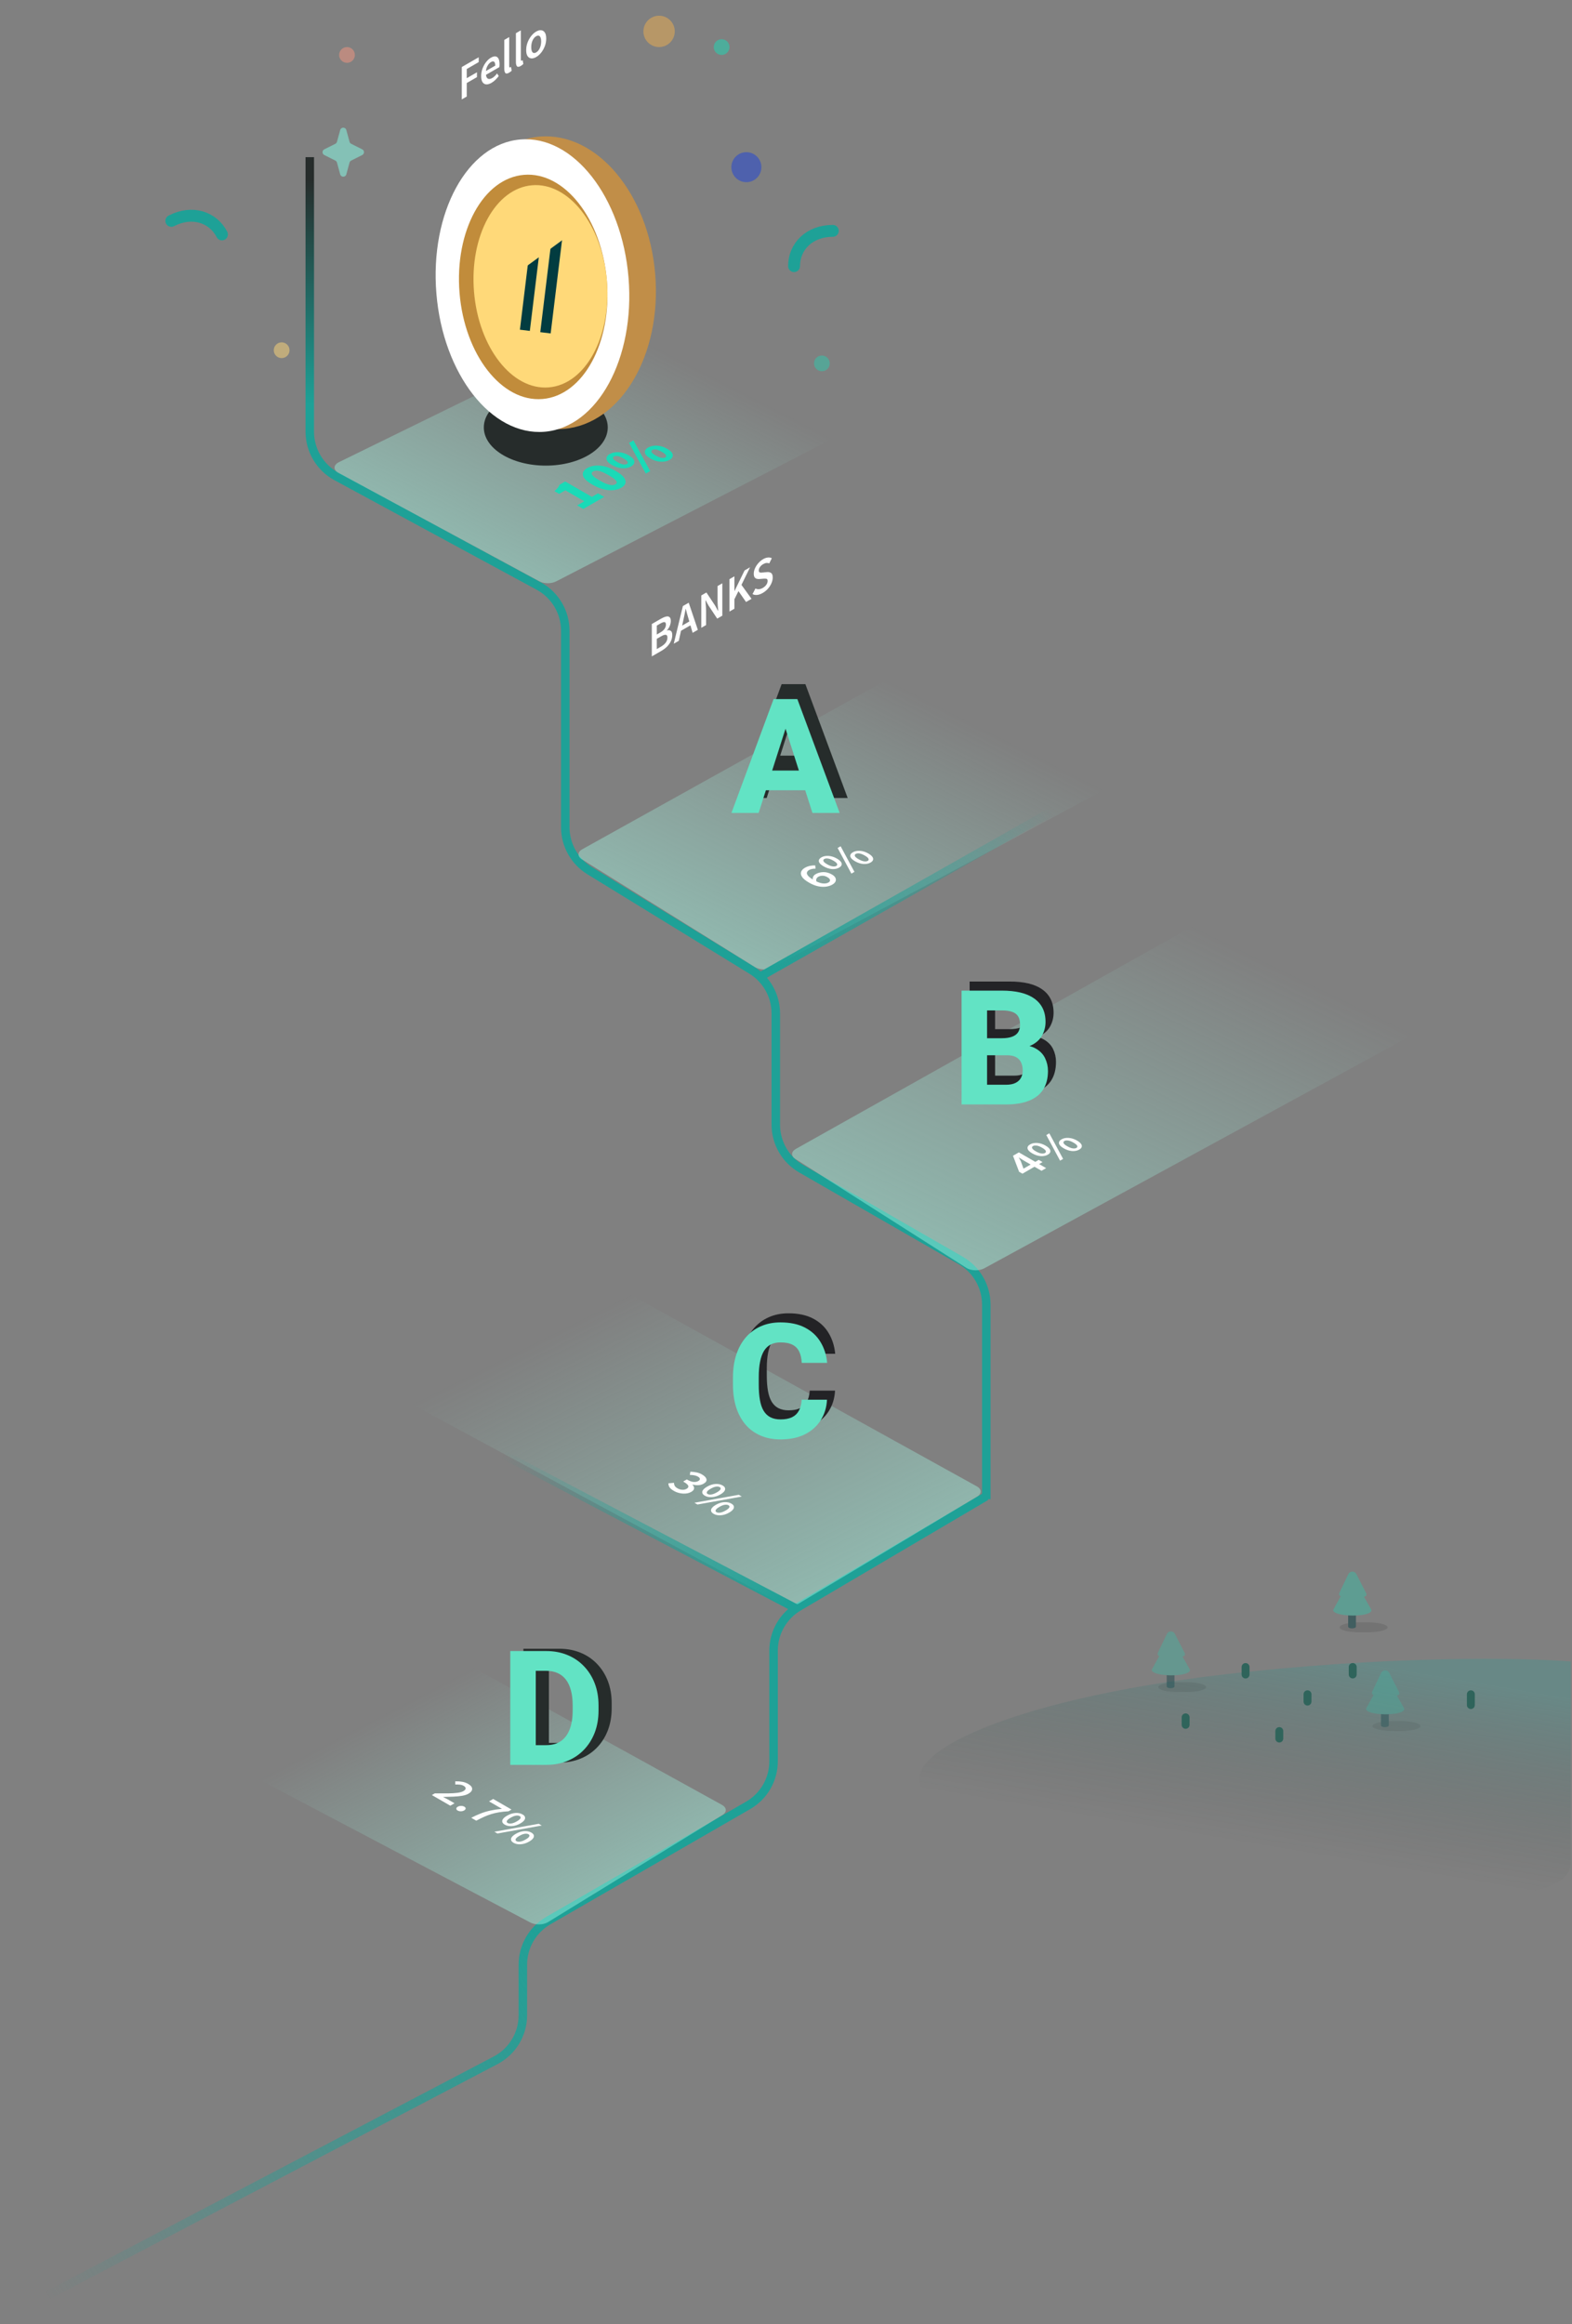 <svg viewBox="0 0 926 1369" fill="none" xmlns="http://www.w3.org/2000/svg">
<rect x="0" y="0" width="926" height="1369" fill="#808080" stroke="none"/>
<path d="M182.477 92.574V254.281C182.477 265.29 188.506 275.415 198.186 280.659L317.275 345.177C326.955 350.421 332.984 360.546 332.984 371.555V487.297C332.984 497.728 338.402 507.41 347.292 512.866L442.677 571.408C451.567 576.864 456.984 586.546 456.984 596.976V662.496C456.984 673.232 462.721 683.149 472.027 688.501L565.942 742.52C575.248 747.872 580.984 757.789 580.984 768.525V883.13" stroke="url(#paint0_linear_467_1212)" stroke-width="5"/>
<path d="M580.879 881.42L470.447 946.493C461.295 951.886 455.677 961.717 455.677 972.34V1037.53C455.677 1048.25 449.953 1058.16 440.663 1063.51L323.001 1131.36C313.711 1136.72 307.987 1146.63 307.987 1157.35V1187.12C307.987 1198.27 301.801 1208.5 291.927 1213.68L2 1365.82" stroke="url(#paint1_linear_467_1212)" stroke-width="5"/>
<path d="M654.196 463.312C657.24 461.681 657.349 458.921 654.438 457.211L545.676 393.338C542.843 391.674 538.217 391.638 535.307 393.257L343.032 500.249C340.142 501.858 340.013 504.506 342.743 506.206L444.753 569.724C447.521 571.448 452.185 571.549 455.169 569.95L654.196 463.312Z" fill="url(#paint2_linear_467_1212)"/>
<path d="M839.619 605.494C842.616 603.86 842.71 601.126 839.828 599.425L731.323 535.376C728.483 533.7 723.83 533.666 720.918 535.3L468.823 676.778C465.976 678.376 465.833 680.988 468.499 682.686L569.288 746.886C572.061 748.652 576.806 748.759 579.808 747.122L839.619 605.494Z" fill="url(#paint3_linear_467_1212)"/>
<path d="M237.616 824.472C234.593 822.84 234.491 820.091 237.39 818.385L346.077 754.43C348.904 752.767 353.524 752.726 356.438 754.339L575.399 875.565C578.341 877.194 578.434 879.892 575.607 881.587L470.604 944.54C467.81 946.215 463.204 946.285 460.262 944.696L237.616 824.472Z" fill="url(#paint4_linear_467_1212)"/>
<path d="M150.3 1047.06C147.211 1045.44 147.085 1042.65 150.021 1040.93L258.929 977.174C261.755 975.519 266.358 975.48 269.268 977.086L425.256 1063.18C428.181 1064.79 428.305 1067.47 425.534 1069.17L322.776 1132.28C320.017 1133.97 315.414 1134.07 312.439 1132.51L150.3 1047.06Z" fill="url(#paint5_linear_467_1212)"/>
<path d="M492.712 257.24C495.851 255.62 496.004 252.813 493.048 251.082L383.925 187.167C381.218 185.581 376.852 185.469 373.911 186.909L199.67 272.231C196.309 273.877 196.185 276.847 199.405 278.584L317.679 342.41C320.466 343.914 324.78 343.941 327.624 342.473L492.712 257.24Z" fill="url(#paint6_linear_467_1212)"/>
<ellipse cx="321.5" cy="251.784" rx="36.5" ry="22.5" fill="#262C2B"/>
<path d="M448.859 574.693L634.09 469.768" stroke="url(#paint7_linear_467_1212)" stroke-width="5"/>
<path d="M469.803 947.949L285.513 851.09" stroke="url(#paint8_linear_467_1212)" stroke-width="5"/>
<path d="M343.598 299.809L339.973 297.716L344.176 295.289L332.998 288.836L329.374 290.928L326.602 289.328C327.455 288.601 328.105 287.945 328.551 287.359C328.998 286.772 329.363 286.163 329.648 285.53L332.937 283.631L348.654 292.704L352.278 290.612L355.903 292.704L343.598 299.809ZM365.964 287.318C363.892 288.514 361.354 288.983 358.349 288.725C355.364 288.455 352.227 287.371 348.937 285.471C345.648 283.572 343.8 281.779 343.394 280.09C342.988 278.379 343.821 276.925 345.892 275.729C347.963 274.534 350.471 274.059 353.415 274.305C356.359 274.528 359.476 275.589 362.765 277.488C366.055 279.387 367.923 281.204 368.37 282.939C368.837 284.663 368.035 286.122 365.964 287.318ZM362.491 285.313C362.999 285.02 363.273 284.651 363.314 284.205C363.334 283.748 362.979 283.18 362.248 282.5C361.537 281.808 360.298 280.952 358.532 279.932C356.765 278.912 355.293 278.203 354.115 277.804C352.958 277.394 352.004 277.206 351.252 277.242C350.501 277.277 349.872 277.441 349.364 277.734C348.877 278.015 348.602 278.373 348.542 278.807C348.481 279.24 348.795 279.797 349.486 280.477C350.176 281.157 351.405 282.007 353.171 283.027C354.938 284.047 356.42 284.762 357.618 285.172C358.816 285.583 359.811 285.782 360.603 285.77C361.375 285.747 362.004 285.595 362.491 285.313ZM371.76 274.757C370.339 275.577 368.603 275.935 366.552 275.829C364.501 275.724 362.481 275.096 360.491 273.948C358.501 272.799 357.425 271.638 357.262 270.466C357.1 269.293 357.729 268.297 359.151 267.476C360.592 266.644 362.329 266.275 364.359 266.368C366.39 266.462 368.4 267.084 370.39 268.232C372.38 269.381 373.466 270.548 373.649 271.732C373.832 272.916 373.202 273.924 371.76 274.757ZM369.263 273.315C369.77 273.021 369.913 272.611 369.689 272.084C369.486 271.544 368.674 270.864 367.253 270.044C365.831 269.223 364.664 268.76 363.75 268.655C362.856 268.537 362.156 268.625 361.648 268.918C361.141 269.211 360.978 269.622 361.161 270.149C361.364 270.665 362.176 271.333 363.598 272.154C365.019 272.975 366.187 273.449 367.1 273.578C368.034 273.696 368.755 273.608 369.263 273.315ZM380.41 278.977L370.542 260.9L373.131 259.405L382.999 277.482L380.41 278.977ZM394.391 270.905C392.969 271.726 391.233 272.084 389.182 271.978C387.132 271.873 385.111 271.245 383.121 270.096C381.131 268.948 380.055 267.787 379.893 266.615C379.73 265.442 380.36 264.446 381.781 263.625C383.223 262.793 384.959 262.424 386.989 262.517C389.02 262.611 391.03 263.232 393.02 264.381C395.01 265.53 396.096 266.697 396.279 267.881C396.462 269.065 395.832 270.073 394.391 270.905ZM391.893 269.463C392.401 269.17 392.543 268.76 392.32 268.232C392.117 267.693 391.304 267.013 389.883 266.193C388.462 265.372 387.294 264.909 386.38 264.803C385.487 264.686 384.786 264.774 384.279 265.067C383.771 265.36 383.609 265.771 383.791 266.298C383.994 266.814 384.807 267.482 386.228 268.303C387.649 269.123 388.817 269.598 389.731 269.727C390.665 269.844 391.386 269.757 391.893 269.463Z" fill="#1ADAB7"/>
<circle opacity="0.9" cx="439.657" cy="98.486" r="8.839" fill="#495DB2"/>
<circle opacity="0.5" cx="204.405" cy="32.373" r="4.641" fill="#F79780"/>
<circle opacity="0.4" cx="484.131" cy="214.061" r="4.641" fill="#1ADAB7"/>
<circle opacity="0.5" cx="165.905" cy="206.309" r="4.641" fill="#FFD979"/>
<circle opacity="0.5" cx="388.24" cy="18.492" r="9.239" fill="#EFAF4E"/>
<circle opacity="0.5" cx="425.079" cy="27.731" r="4.641" fill="#1ADAB7"/>
<path d="M100.918 130.111C113.204 123.758 125.447 127.858 130.738 138.09" stroke="#1EA197" stroke-width="7" stroke-linecap="round" stroke-linejoin="round"/>
<path d="M490.572 135.991C476.741 135.991 467.748 145.256 467.748 156.775" stroke="#1EA197" stroke-width="7" stroke-linecap="round" stroke-linejoin="round"/>
<path opacity="0.6" d="M200.393 76.593C200.895 74.754 203.505 74.754 204.007 76.593L205.901 83.528C206.041 84.041 206.393 84.47 206.869 84.709L213.378 87.972C214.757 88.663 214.757 90.63 213.378 91.322L206.869 94.585C206.393 94.823 206.041 95.253 205.901 95.766L204.007 102.7C203.505 104.54 200.895 104.54 200.393 102.7L198.499 95.766C198.359 95.253 198.007 94.823 197.532 94.585L191.022 91.322C189.644 90.63 189.644 88.663 191.022 87.972L197.532 84.709C198.007 84.47 198.359 84.041 198.499 83.528L200.393 76.593Z" fill="#87ECDB"/>
<path d="M597.963 616.28H580.74L580.648 606.241H594.877C597.395 606.241 599.436 605.934 601.002 605.32C602.599 604.706 603.765 603.815 604.502 602.649C605.239 601.451 605.607 599.978 605.607 598.228C605.607 596.232 605.239 594.62 604.502 593.392C603.765 592.164 602.599 591.274 601.002 590.721C599.436 590.138 597.41 589.846 594.923 589.846H586.174V645.246H571.161V578.195H594.923C598.945 578.195 602.537 578.564 605.699 579.301C608.862 580.037 611.548 581.173 613.758 582.708C616 584.243 617.704 586.162 618.87 588.465C620.037 590.767 620.62 593.484 620.62 596.616C620.62 599.348 620.006 601.896 618.778 604.26C617.581 606.624 615.647 608.543 612.976 610.017C610.305 611.49 606.728 612.289 602.246 612.411L597.963 616.28ZM597.364 645.246H576.917L582.351 633.641H597.364C599.667 633.641 601.539 633.273 602.982 632.536C604.425 631.799 605.485 630.801 606.16 629.543C606.835 628.284 607.173 626.872 607.173 625.306C607.173 623.464 606.851 621.867 606.206 620.517C605.592 619.166 604.61 618.122 603.259 617.385C601.939 616.648 600.173 616.28 597.963 616.28H584.516L584.608 606.241H601.048L604.548 610.201C608.816 610.109 612.223 610.8 614.772 612.273C617.35 613.716 619.208 615.62 620.344 617.984C621.48 620.348 622.048 622.85 622.048 625.49C622.048 629.85 621.111 633.503 619.239 636.45C617.366 639.367 614.587 641.562 610.903 643.036C607.25 644.509 602.737 645.246 597.364 645.246Z" fill="#232326"/>
<path d="M602.905 688.426L607.123 685.991L603.486 683.891C603.014 683.619 602.475 683.288 601.869 682.899C601.263 682.51 600.733 682.175 600.278 681.893L600.177 681.951C600.396 682.311 600.598 682.671 600.783 683.031C600.968 683.39 601.162 683.765 601.364 684.153L602.905 688.426ZM613.514 689.681L609.371 687.289L602.273 691.387L600.303 690.249L596.716 680.828L600.177 678.831L609.851 684.416L611.872 683.249L614.12 684.547L612.099 685.714L616.242 688.106L613.514 689.681ZM617.244 680.177C616.082 680.847 614.676 681.134 613.026 681.037C611.376 680.92 609.717 680.381 608.05 679.418C606.4 678.466 605.482 677.518 605.297 676.575C605.128 675.622 605.625 674.81 606.787 674.139C607.949 673.468 609.347 673.186 610.98 673.293C612.63 673.391 614.281 673.916 615.931 674.868C617.598 675.831 618.524 676.793 618.709 677.756C618.895 678.699 618.406 679.506 617.244 680.177ZM615.552 679.2C616.091 678.888 616.242 678.47 616.007 677.945C615.788 677.411 615.064 676.788 613.834 676.079C612.588 675.359 611.519 674.946 610.626 674.839C609.734 674.713 609.018 674.805 608.479 675.116C607.957 675.418 607.797 675.831 607.999 676.356C608.185 676.871 608.9 677.488 610.147 678.208C611.376 678.918 612.454 679.336 613.38 679.462C614.306 679.588 615.03 679.501 615.552 679.2ZM624.443 683.72L616.335 668.627L618.103 667.606L626.237 682.685L624.443 683.72ZM635.759 677.187C634.597 677.858 633.191 678.145 631.541 678.047C629.891 677.931 628.232 677.391 626.565 676.429C624.915 675.476 623.997 674.528 623.812 673.585C623.643 672.632 624.14 671.82 625.302 671.15C626.464 670.479 627.862 670.197 629.495 670.304C631.145 670.401 632.795 670.926 634.446 671.879C636.113 672.841 637.039 673.804 637.224 674.766C637.409 675.709 636.921 676.516 635.759 677.187ZM634.067 676.21C634.606 675.899 634.757 675.481 634.522 674.956C634.303 674.421 633.579 673.799 632.349 673.089C631.103 672.37 630.034 671.956 629.141 671.85C628.249 671.723 627.533 671.816 626.994 672.127C626.472 672.428 626.312 672.841 626.514 673.366C626.7 673.881 627.415 674.499 628.661 675.218C629.891 675.928 630.968 676.346 631.895 676.472C632.821 676.599 633.545 676.511 634.067 676.21Z" fill="white"/>
<path d="M593.228 621.631H576.005L575.913 611.592H590.143C592.66 611.592 594.702 611.285 596.268 610.671C597.864 610.057 599.031 609.167 599.768 608C600.505 606.803 600.873 605.329 600.873 603.579C600.873 601.584 600.505 599.972 599.768 598.744C599.031 597.516 597.864 596.625 596.268 596.073C594.702 595.49 592.676 595.198 590.189 595.198H581.439V650.598H566.427V583.547H590.189C594.211 583.547 597.803 583.915 600.965 584.652C604.127 585.389 606.814 586.525 609.024 588.06C611.265 589.595 612.969 591.514 614.136 593.816C615.302 596.119 615.886 598.836 615.886 601.967C615.886 604.7 615.272 607.248 614.044 609.612C612.846 611.976 610.912 613.895 608.241 615.368C605.57 616.842 601.994 617.64 597.511 617.763L593.228 621.631ZM592.63 650.598H572.183L577.617 638.993H592.63C594.932 638.993 596.805 638.624 598.248 637.887C599.691 637.151 600.75 636.153 601.426 634.894C602.101 633.635 602.439 632.223 602.439 630.657C602.439 628.815 602.116 627.219 601.472 625.868C600.858 624.517 599.875 623.473 598.524 622.737C597.204 622 595.439 621.631 593.228 621.631H579.781L579.874 611.592H596.314L599.814 615.553C604.081 615.46 607.489 616.151 610.037 617.625C612.616 619.068 614.473 620.971 615.609 623.335C616.745 625.699 617.313 628.201 617.313 630.842C617.313 635.201 616.377 638.855 614.504 641.802C612.631 644.718 609.853 646.914 606.169 648.387C602.515 649.861 598.002 650.598 592.63 650.598Z" fill="#62E3C4"/>
<path d="M468.94 415.784L451.625 470.078H435.599L460.42 403.027H470.552L468.94 415.784ZM483.308 470.078L465.947 415.784L464.151 403.027H474.42L499.334 470.078H483.308ZM482.571 445.118V456.723H447.618V445.118H482.571Z" fill="#262C2B"/>
<path d="M481.976 516.515C481.522 516.777 481.185 517.137 480.966 517.594C480.73 518.041 480.722 518.591 480.941 519.242C482.524 519.981 483.905 520.379 485.083 520.438C486.262 520.496 487.239 520.302 488.013 519.854C488.687 519.466 488.99 518.989 488.923 518.425C488.855 517.842 488.333 517.268 487.357 516.704C486.414 516.16 485.479 515.883 484.553 515.873C483.627 515.844 482.768 516.058 481.976 516.515ZM490.287 521.109C489.243 521.711 487.997 522.11 486.548 522.304C485.1 522.499 483.526 522.416 481.825 522.057C480.141 521.687 478.398 520.982 476.596 519.942C474.508 518.736 473.119 517.594 472.429 516.515C471.738 515.416 471.57 514.415 471.923 513.511C472.277 512.607 473.001 511.838 474.096 511.207C475.072 510.643 476.091 510.259 477.152 510.054C478.213 509.85 479.232 509.758 480.208 509.777L480.41 511.702C479.771 511.663 479.105 511.717 478.415 511.863C477.725 511.989 477.135 512.193 476.647 512.475C475.973 512.864 475.544 513.326 475.359 513.861C475.173 514.395 475.342 515.018 475.864 515.727C476.386 516.418 477.362 517.205 478.794 518.09C478.676 517.477 478.769 516.889 479.072 516.325C479.375 515.761 479.813 515.314 480.385 514.984C481.783 514.177 483.324 513.763 485.008 513.744C486.692 513.705 488.375 514.172 490.059 515.144C491.12 515.757 491.811 516.427 492.131 517.157C492.467 517.876 492.476 518.581 492.156 519.271C491.836 519.961 491.213 520.574 490.287 521.109ZM494.32 511.08C493.159 511.751 491.752 512.037 490.102 511.94C488.452 511.823 486.793 511.284 485.126 510.321C483.476 509.369 482.558 508.421 482.373 507.478C482.205 506.525 482.701 505.713 483.863 505.042C485.025 504.371 486.423 504.089 488.056 504.196C489.706 504.294 491.357 504.819 493.007 505.771C494.674 506.734 495.6 507.696 495.786 508.659C495.971 509.602 495.482 510.409 494.32 511.08ZM492.628 510.103C493.167 509.792 493.319 509.373 493.083 508.848C492.864 508.314 492.14 507.692 490.911 506.982C489.664 506.262 488.595 505.849 487.703 505.742C486.81 505.616 486.094 505.708 485.556 506.019C485.034 506.321 484.874 506.734 485.076 507.259C485.261 507.774 485.977 508.392 487.223 509.111C488.452 509.821 489.53 510.239 490.456 510.365C491.382 510.492 492.106 510.404 492.628 510.103ZM501.519 514.623L493.411 499.53L495.179 498.509L503.313 513.588L501.519 514.623ZM512.835 508.09C511.673 508.761 510.267 509.048 508.617 508.951C506.967 508.834 505.308 508.294 503.641 507.332C501.991 506.379 501.073 505.431 500.888 504.488C500.719 503.535 501.216 502.723 502.378 502.053C503.54 501.382 504.938 501.1 506.571 501.207C508.221 501.304 509.872 501.829 511.522 502.782C513.189 503.744 514.115 504.707 514.3 505.669C514.486 506.612 513.997 507.419 512.835 508.09ZM511.143 507.113C511.682 506.802 511.833 506.384 511.598 505.859C511.379 505.324 510.655 504.702 509.425 503.992C508.179 503.273 507.11 502.86 506.218 502.753C505.325 502.626 504.609 502.719 504.07 503.03C503.548 503.331 503.388 503.744 503.591 504.269C503.776 504.785 504.491 505.402 505.738 506.121C506.967 506.831 508.045 507.249 508.971 507.376C509.897 507.502 510.621 507.414 511.143 507.113Z" fill="white"/>
<path d="M383.954 386.663L383.954 367.588L389.234 364.54C390.379 363.879 391.389 363.442 392.265 363.228C393.157 363.004 393.856 363.097 394.361 363.505C394.883 363.884 395.144 364.657 395.144 365.824C395.144 366.718 394.942 367.681 394.538 368.711C394.134 369.722 393.57 370.583 392.846 371.292L392.846 371.409C393.755 371.117 394.504 371.181 395.094 371.599C395.7 371.988 396.003 372.824 396.003 374.107C396.003 375.371 395.725 376.581 395.169 377.738C394.631 378.885 393.881 379.94 392.921 380.903C391.962 381.846 390.875 382.667 389.663 383.367L383.954 386.663ZM386.885 373.772L388.981 372.561C390.126 371.9 390.96 371.176 391.482 370.388C392.004 369.601 392.265 368.799 392.265 367.982C392.265 367.049 391.995 366.543 391.456 366.465C390.918 366.388 390.109 366.66 389.032 367.282L386.885 368.522L386.885 373.772ZM386.885 382.347L389.36 380.917C390.572 380.217 391.507 379.425 392.164 378.54C392.82 377.636 393.149 376.649 393.149 375.58C393.149 374.569 392.829 374.024 392.189 373.947C391.549 373.849 390.606 374.16 389.36 374.88L386.885 376.309L386.885 382.347ZM402.411 365.857L401.83 368.526L406.048 366.091L405.467 364.093C405.198 363.237 404.937 362.348 404.684 361.424C404.448 360.491 404.213 359.567 403.977 358.653L403.876 358.712C403.657 359.907 403.421 361.113 403.169 362.328C402.933 363.514 402.68 364.691 402.411 365.857ZM396.879 379.201L402.259 357.02L405.694 355.037L411.075 371.005L407.993 372.785L406.705 368.366L401.148 371.574L399.86 377.48L396.879 379.201ZM413.111 369.83L413.111 350.755L416.117 349.019L421.27 356.778L422.962 359.855L423.063 359.796C422.996 358.863 422.911 357.852 422.81 356.763C422.726 355.664 422.684 354.58 422.684 353.511L422.684 345.228L425.488 343.609L425.488 362.684L422.482 364.419L417.329 356.661L415.637 353.584L415.536 353.642C415.603 354.614 415.679 355.63 415.763 356.69C415.864 357.74 415.915 358.8 415.915 359.869L415.915 368.211L413.111 369.83ZM429.687 360.259L429.687 341.184L432.617 339.493L432.617 348.155L432.693 348.112L438.578 336.051L441.837 334.17L436.76 344.539L442.696 352.749L439.462 354.616L434.992 348.214L432.617 352.997L432.617 358.568L429.687 360.259ZM449.238 349.322C448.127 349.963 447.049 350.343 446.005 350.459C444.978 350.566 444.068 350.401 443.277 349.963L444.994 346.668C445.584 346.969 446.257 347.105 447.015 347.076C447.773 347.027 448.531 346.784 449.288 346.347C450.231 345.802 450.947 345.166 451.435 344.436C451.924 343.707 452.168 342.973 452.168 342.234C452.168 341.437 451.924 341.004 451.435 340.936C450.964 340.859 450.358 340.849 449.617 340.907L447.343 341.082C446.805 341.121 446.274 341.077 445.752 340.951C445.247 340.815 444.826 340.513 444.489 340.047C444.169 339.57 444.009 338.866 444.009 337.932C444.009 336.921 444.245 335.881 444.717 334.811C445.205 333.713 445.862 332.692 446.687 331.749C447.529 330.777 448.489 329.979 449.566 329.357C450.526 328.803 451.452 328.492 452.345 328.424C453.237 328.336 454.003 328.477 454.643 328.847L453.153 331.866C452.631 331.661 452.075 331.584 451.486 331.632C450.913 331.671 450.274 331.895 449.566 332.303C448.792 332.75 448.16 333.319 447.672 334.009C447.2 334.67 446.965 335.351 446.965 336.051C446.965 336.537 447.082 336.877 447.318 337.072C447.571 337.237 447.899 337.32 448.303 337.32C448.707 337.3 449.137 337.266 449.592 337.218L451.84 336.999C452.816 336.921 453.616 337.101 454.239 337.538C454.862 337.957 455.174 338.856 455.174 340.236C455.174 341.267 454.938 342.346 454.467 343.474C453.995 344.602 453.313 345.686 452.421 346.726C451.545 347.737 450.484 348.602 449.238 349.322Z" fill="white"/>
<path d="M272.014 58.563L272.014 39.488L281.992 33.728L281.992 36.586L274.945 40.655L274.945 46.051L280.956 42.58L280.956 45.438L274.945 48.909L274.945 56.871L272.014 58.563ZM289.548 48.79C288.403 49.451 287.367 49.758 286.441 49.709C285.515 49.641 284.782 49.208 284.243 48.411C283.705 47.594 283.435 46.398 283.435 44.824C283.435 43.268 283.705 41.771 284.243 40.332C284.799 38.883 285.515 37.605 286.39 36.496C287.266 35.388 288.184 34.557 289.144 34.003C290.272 33.351 291.215 33.099 291.973 33.244C292.73 33.371 293.303 33.837 293.69 34.644C294.078 35.432 294.271 36.496 294.271 37.838C294.271 38.538 294.229 39.107 294.145 39.544L286.264 44.094C286.399 45.281 286.795 46.034 287.451 46.355C288.108 46.676 288.933 46.549 289.927 45.976C290.466 45.664 290.962 45.29 291.417 44.853C291.889 44.386 292.352 43.856 292.806 43.263L293.791 44.794C293.202 45.582 292.545 46.331 291.821 47.04C291.097 47.75 290.339 48.333 289.548 48.79ZM286.239 41.834L291.745 38.655C291.745 37.546 291.535 36.803 291.114 36.423C290.693 36.025 290.061 36.069 289.219 36.555C288.495 36.973 287.847 37.658 287.275 38.611C286.719 39.535 286.374 40.609 286.239 41.834ZM299.875 42.828C298.847 43.421 298.115 43.484 297.677 43.018C297.256 42.541 297.046 41.681 297.046 40.436L297.046 23.52L299.95 21.843L299.95 38.934C299.95 39.343 300.018 39.595 300.153 39.693C300.287 39.77 300.43 39.766 300.582 39.678C300.649 39.639 300.708 39.605 300.759 39.576C300.826 39.518 300.919 39.445 301.037 39.357L301.415 41.647C301.247 41.822 301.028 42.016 300.759 42.23C300.506 42.434 300.211 42.633 299.875 42.828ZM306.732 38.869C305.705 39.462 304.972 39.525 304.535 39.058C304.114 38.582 303.903 37.722 303.903 36.477L303.903 19.561L306.808 17.883L306.808 34.975C306.808 35.383 306.875 35.636 307.01 35.733C307.145 35.811 307.288 35.806 307.439 35.719C307.507 35.68 307.566 35.646 307.616 35.617C307.684 35.558 307.776 35.486 307.894 35.398L308.273 37.688C308.105 37.863 307.886 38.057 307.616 38.271C307.364 38.475 307.069 38.674 306.732 38.869ZM315.838 33.612C314.81 34.205 313.851 34.467 312.958 34.399C312.066 34.312 311.341 33.874 310.786 33.087C310.23 32.28 309.952 31.089 309.952 29.514C309.952 27.919 310.23 26.408 310.786 24.978C311.341 23.53 312.066 22.256 312.958 21.158C313.851 20.04 314.81 19.184 315.838 18.591C316.882 17.988 317.85 17.73 318.742 17.818C319.635 17.886 320.359 18.324 320.915 19.131C321.47 19.918 321.748 21.109 321.748 22.703C321.748 24.278 321.47 25.79 320.915 27.239C320.359 28.668 319.635 29.942 318.742 31.06C317.85 32.158 316.882 33.009 315.838 33.612ZM315.838 30.87C316.747 30.345 317.463 29.494 317.985 28.318C318.507 27.142 318.768 25.844 318.768 24.424C318.768 22.985 318.507 21.979 317.985 21.405C317.463 20.832 316.747 20.808 315.838 21.333C314.928 21.858 314.213 22.708 313.691 23.885C313.185 25.051 312.933 26.354 312.933 27.793C312.933 29.212 313.185 30.214 313.691 30.797C314.213 31.371 314.928 31.395 315.838 30.87Z" fill="white"/>
<path d="M464.206 424.575L446.89 478.869H430.864L455.686 411.818H465.817L464.206 424.575ZM478.574 478.869L461.212 424.575L459.416 411.818H469.686L494.599 478.869H478.574ZM477.837 453.909V465.514H442.884V453.909H477.837Z" fill="#62E3C4"/>
<path d="M476.968 819.173H491.888C491.643 823.779 490.384 827.846 488.112 831.377C485.871 834.877 482.755 837.625 478.764 839.62C474.773 841.585 470.029 842.568 464.534 842.568C460.144 842.568 456.214 841.815 452.745 840.311C449.275 838.807 446.328 836.658 443.903 833.864C441.508 831.039 439.666 827.647 438.377 823.686C437.118 819.695 436.488 815.198 436.488 810.193V806.095C436.488 801.091 437.149 796.593 438.469 792.602C439.789 788.611 441.677 785.203 444.133 782.378C446.589 779.554 449.536 777.389 452.975 775.885C456.413 774.381 460.251 773.629 464.488 773.629C470.198 773.629 475.018 774.657 478.948 776.714C482.878 778.771 485.917 781.596 488.066 785.188C490.246 788.78 491.551 792.878 491.98 797.483H477.014C476.891 794.874 476.4 792.679 475.54 790.898C474.68 789.087 473.36 787.72 471.58 786.799C469.799 785.878 467.435 785.418 464.488 785.418C462.339 785.418 460.451 785.817 458.823 786.615C457.227 787.413 455.891 788.657 454.817 790.345C453.773 792.034 452.99 794.183 452.468 796.792C451.946 799.371 451.685 802.441 451.685 806.003V810.193C451.685 813.724 451.916 816.779 452.376 819.358C452.837 821.937 453.574 824.07 454.587 825.759C455.631 827.447 456.966 828.706 458.593 829.535C460.22 830.364 462.201 830.778 464.534 830.778C467.205 830.778 469.431 830.364 471.211 829.535C472.992 828.675 474.358 827.386 475.31 825.667C476.262 823.947 476.814 821.783 476.968 819.173Z" fill="#232326"/>
<path d="M396.932 878.231C395.636 877.482 394.76 876.724 394.305 875.956C393.884 875.188 393.699 874.459 393.75 873.768L397.008 873.491C397.008 874.055 397.143 874.619 397.412 875.183C397.698 875.737 398.246 876.248 399.054 876.714C399.93 877.22 400.847 877.507 401.807 877.575C402.801 877.643 403.676 877.458 404.434 877.021C404.99 876.7 405.327 876.34 405.445 875.941C405.596 875.543 405.436 875.081 404.965 874.556C404.51 874.041 403.668 873.428 402.439 872.718L404.56 871.493C406.143 872.407 407.482 872.898 408.577 872.966C409.671 873.034 410.589 872.855 411.33 872.427C412.003 872.038 412.315 871.615 412.264 871.158C412.231 870.691 411.843 870.244 411.103 869.816C410.479 869.457 409.764 869.209 408.956 869.073C408.164 868.927 407.297 868.844 406.354 868.825L406.657 866.929C407.954 866.978 409.174 867.118 410.32 867.352C411.481 867.595 412.542 867.993 413.502 868.548C415.051 869.442 415.935 870.38 416.154 871.362C416.39 872.334 415.826 873.214 414.462 874.002C413.57 874.517 412.559 874.809 411.431 874.877C410.336 874.945 409.183 874.823 407.97 874.512L407.869 874.571C408.56 875.261 408.888 875.985 408.854 876.743C408.821 877.502 408.274 878.187 407.213 878.8C406.236 879.364 405.141 879.694 403.929 879.791C402.733 879.898 401.521 879.811 400.292 879.529C399.079 879.257 397.959 878.824 396.932 878.231ZM415.187 881.07C414.025 880.399 413.528 879.588 413.697 878.635C413.899 877.682 414.833 876.724 416.5 875.762C418.151 874.809 419.792 874.279 421.426 874.172C423.076 874.075 424.482 874.362 425.644 875.033C426.806 875.704 427.294 876.511 427.109 877.454C426.941 878.406 426.031 879.359 424.381 880.312C422.714 881.274 421.047 881.809 419.38 881.916C417.746 882.023 416.349 881.741 415.187 881.07ZM416.879 880.093C417.418 880.404 418.142 880.492 419.051 880.356C419.978 880.229 421.055 879.811 422.285 879.102C423.531 878.382 424.246 877.765 424.432 877.249C424.651 876.734 424.491 876.321 423.952 876.01C423.43 875.708 422.714 875.616 421.805 875.733C420.912 875.84 419.843 876.253 418.597 876.972C417.368 877.682 416.643 878.304 416.425 878.839C416.206 879.374 416.357 879.792 416.879 880.093ZM409.049 885.227L435.192 880.545L436.96 881.566L410.842 886.262L409.049 885.227ZM420.365 891.76C419.203 891.089 418.706 890.277 418.875 889.324C419.077 888.372 420.011 887.414 421.678 886.452C423.329 885.499 424.97 884.969 426.604 884.862C428.254 884.765 429.66 885.052 430.822 885.722C431.984 886.393 432.472 887.2 432.287 888.143C432.119 889.096 431.209 890.049 429.559 891.002C427.892 891.964 426.225 892.499 424.558 892.606C422.925 892.713 421.527 892.431 420.365 891.76ZM422.057 890.783C422.596 891.094 423.32 891.181 424.23 891.045C425.156 890.919 426.233 890.501 427.463 889.791C428.709 889.072 429.425 888.454 429.61 887.939C429.829 887.424 429.669 887.011 429.13 886.699C428.608 886.398 427.892 886.306 426.983 886.422C426.09 886.529 425.021 886.943 423.775 887.662C422.546 888.372 421.822 888.994 421.603 889.529C421.384 890.063 421.535 890.481 422.057 890.783Z" fill="white"/>
<path d="M254.401 1057.42L256.093 1056.44C259.04 1056.47 261.616 1056.47 263.822 1056.44C266.062 1056.41 267.939 1056.3 269.455 1056.1C270.987 1055.9 272.158 1055.56 272.966 1055.1C273.808 1054.61 274.254 1054.09 274.305 1053.54C274.355 1052.98 273.951 1052.46 273.092 1051.96C272.469 1051.6 271.72 1051.37 270.844 1051.28C269.985 1051.19 269.093 1051.16 268.167 1051.19L268.167 1049.32C269.699 1049.29 271.072 1049.38 272.284 1049.6C273.513 1049.8 274.675 1050.22 275.77 1050.85C277.319 1051.75 278.102 1052.71 278.119 1053.76C278.152 1054.81 277.42 1055.76 275.921 1056.63C274.978 1057.17 273.741 1057.58 272.208 1057.84C270.709 1058.1 269 1058.27 267.081 1058.35C265.178 1058.44 263.132 1058.5 260.943 1058.54C261.397 1058.76 261.886 1059.01 262.408 1059.27C262.947 1059.52 263.41 1059.76 263.797 1059.98L267.737 1062.26L265.262 1063.69L254.401 1057.42ZM269.574 1066.53C269.051 1066.22 268.79 1065.86 268.79 1065.43C268.79 1065 269.077 1064.62 269.649 1064.29C270.222 1063.96 270.879 1063.8 271.62 1063.8C272.36 1063.8 272.992 1063.95 273.514 1064.25C274.053 1064.56 274.314 1064.93 274.297 1065.34C274.28 1065.76 273.985 1066.14 273.413 1066.47C272.84 1066.8 272.192 1066.97 271.468 1066.98C270.744 1066.99 270.112 1066.84 269.574 1066.53ZM277.591 1070.8C279.594 1069.76 281.497 1068.9 283.299 1068.21C285.118 1067.51 287.021 1066.94 289.008 1066.52C290.995 1066.09 293.217 1065.76 295.676 1065.53L288.073 1061.14L290.523 1059.72L301.309 1065.95L299.541 1066.97C297.436 1067.1 295.558 1067.29 293.908 1067.57C292.274 1067.85 290.742 1068.21 289.311 1068.65C287.913 1069.08 286.507 1069.62 285.092 1070.26C283.695 1070.9 282.179 1071.65 280.546 1072.51L277.591 1070.8ZM297.361 1074.87C296.199 1074.2 295.702 1073.39 295.87 1072.43C296.072 1071.48 297.007 1070.52 298.674 1069.56C300.324 1068.61 301.966 1068.08 303.6 1067.97C305.25 1067.87 306.656 1068.16 307.818 1068.83C308.98 1069.5 309.468 1070.31 309.283 1071.25C309.115 1072.2 308.205 1073.16 306.555 1074.11C304.888 1075.07 303.221 1075.61 301.554 1075.71C299.92 1075.82 298.523 1075.54 297.361 1074.87ZM299.053 1073.89C299.592 1074.2 300.316 1074.29 301.225 1074.15C302.151 1074.03 303.229 1073.61 304.458 1072.9C305.705 1072.18 306.42 1071.56 306.606 1071.05C306.824 1070.53 306.664 1070.12 306.126 1069.81C305.604 1069.51 304.888 1069.41 303.979 1069.53C303.086 1069.64 302.017 1070.05 300.771 1070.77C299.541 1071.48 298.817 1072.1 298.598 1072.64C298.379 1073.17 298.531 1073.59 299.053 1073.89ZM291.223 1079.02L317.366 1074.34L319.134 1075.36L293.016 1080.06L291.223 1079.02ZM302.539 1085.56C301.377 1084.89 300.88 1084.08 301.049 1083.12C301.251 1082.17 302.185 1081.21 303.852 1080.25C305.503 1079.3 307.144 1078.77 308.778 1078.66C310.428 1078.56 311.834 1078.85 312.996 1079.52C314.158 1080.19 314.646 1081 314.461 1081.94C314.293 1082.89 313.383 1083.85 311.733 1084.8C310.066 1085.76 308.399 1086.3 306.732 1086.4C305.098 1086.51 303.701 1086.23 302.539 1085.56ZM304.231 1084.58C304.77 1084.89 305.494 1084.98 306.403 1084.84C307.33 1084.72 308.407 1084.3 309.637 1083.59C310.883 1082.87 311.598 1082.25 311.784 1081.74C312.003 1081.22 311.843 1080.81 311.304 1080.5C310.782 1080.2 310.066 1080.1 309.157 1080.22C308.264 1080.33 307.195 1080.74 305.949 1081.46C304.719 1082.17 303.995 1082.79 303.776 1083.33C303.558 1083.86 303.709 1084.28 304.231 1084.58Z" fill="white"/>
<path d="M472.231 824.525H487.152C486.906 829.13 485.648 833.198 483.376 836.729C481.135 840.228 478.018 842.976 474.027 844.972C470.036 846.937 465.293 847.919 459.797 847.919C455.407 847.919 451.477 847.167 448.008 845.663C444.539 844.158 441.592 842.009 439.166 839.215C436.772 836.391 434.93 832.998 433.64 829.038C432.382 825.047 431.752 820.549 431.752 815.545V811.446C431.752 806.442 432.412 801.944 433.732 797.953C435.053 793.962 436.941 790.554 439.397 787.73C441.853 784.905 444.8 782.741 448.239 781.237C451.677 779.732 455.515 778.98 459.751 778.98C465.462 778.98 470.282 780.009 474.212 782.066C478.141 784.123 481.181 786.947 483.33 790.539C485.509 794.131 486.814 798.23 487.244 802.835H472.277C472.155 800.225 471.663 798.03 470.804 796.249C469.944 794.438 468.624 793.072 466.843 792.151C465.063 791.23 462.699 790.769 459.751 790.769C457.602 790.769 455.714 791.168 454.087 791.967C452.491 792.765 451.155 794.008 450.081 795.697C449.037 797.385 448.254 799.534 447.732 802.144C447.21 804.723 446.949 807.793 446.949 811.354V815.545C446.949 819.076 447.179 822.13 447.64 824.709C448.1 827.288 448.837 829.422 449.85 831.11C450.894 832.799 452.23 834.058 453.857 834.887C455.484 835.715 457.464 836.13 459.797 836.13C462.468 836.13 464.694 835.715 466.475 834.887C468.256 834.027 469.622 832.737 470.573 831.018C471.525 829.299 472.078 827.135 472.231 824.525Z" fill="#62E3C4"/>
<path d="M329.549 1038.28H314.812L314.904 1026.67H329.549C332.895 1026.67 335.72 1025.9 338.022 1024.37C340.325 1022.8 342.075 1020.5 343.272 1017.46C344.469 1014.39 345.068 1010.66 345.068 1006.27V1003.19C345.068 999.871 344.73 996.954 344.055 994.436C343.38 991.888 342.382 989.755 341.062 988.035C339.742 986.316 338.099 985.027 336.134 984.167C334.2 983.307 331.974 982.878 329.457 982.878H314.536V971.227H329.457C334 971.227 338.145 971.994 341.891 973.529C345.667 975.064 348.921 977.259 351.653 980.114C354.417 982.97 356.55 986.347 358.055 990.246C359.559 994.145 360.311 998.489 360.311 1003.28V1006.27C360.311 1011.03 359.559 1015.37 358.055 1019.3C356.55 1023.2 354.417 1026.58 351.653 1029.44C348.921 1032.26 345.682 1034.44 341.937 1035.97C338.191 1037.51 334.062 1038.28 329.549 1038.28ZM323.332 971.227V1038.28H308.319V971.227H323.332Z" fill="#262C2B"/>
<path d="M321.812 1039.63H307.076L307.168 1028.02H321.812C325.159 1028.02 327.983 1027.26 330.286 1025.72C332.589 1024.16 334.338 1021.85 335.536 1018.81C336.733 1015.74 337.332 1012.01 337.332 1007.62V1004.54C337.332 1001.22 336.994 998.305 336.319 995.788C335.643 993.24 334.645 991.106 333.325 989.387C332.005 987.667 330.363 986.378 328.398 985.518C326.464 984.659 324.238 984.229 321.72 984.229H306.8V972.578H321.72C326.264 972.578 330.409 973.345 334.154 974.88C337.93 976.415 341.185 978.611 343.917 981.466C346.68 984.321 348.814 987.698 350.318 991.597C351.823 995.496 352.575 999.84 352.575 1004.63V1007.62C352.575 1012.38 351.823 1016.73 350.318 1020.66C348.814 1024.55 346.68 1027.93 343.917 1030.79C341.185 1033.61 337.946 1035.79 334.2 1037.33C330.455 1038.86 326.326 1039.63 321.812 1039.63ZM315.596 972.578V1039.63H300.583V972.578H315.596Z" fill="#62E3C4"/>
<ellipse cx="324.969" cy="166.559" rx="61.194" ry="86.382" transform="rotate(175.286 324.969 166.559)" fill="#C18E48"/>
<ellipse cx="313.651" cy="168.249" rx="56.782" ry="86.382" transform="rotate(175.286 313.651 168.249)" fill="white"/>
<ellipse cx="314.097" cy="169.016" rx="43.548" ry="66.25" transform="rotate(175.286 314.097 169.016)" fill="#C18C3B"/>
<ellipse cx="318.36" cy="168.666" rx="39.267" ry="59.737" transform="rotate(175.286 318.36 168.666)" fill="#FFD979"/>
<path d="M331.052 141.656L324.372 196.418L318.248 195.671L318.292 195.31C320.261 179.168 322.23 163.025 324.194 146.882C324.223 146.642 324.321 146.492 324.521 146.347C326.589 144.847 328.651 143.338 330.71 141.825C330.806 141.754 330.855 141.627 330.927 141.527L331.052 141.655L331.052 141.656Z" fill="#023C40"/>
<path d="M306.259 194.211L306.305 193.841C307.817 181.443 309.33 169.044 310.837 156.644C310.865 156.42 310.946 156.27 311.138 156.131C313.123 154.692 315.101 153.241 317.082 151.796C317.171 151.731 317.264 151.672 317.392 151.584L312.105 194.925L306.259 194.212L306.259 194.211Z" fill="#023C40"/>
<path opacity="0.3" d="M718.699 986.635C818.346 974.946 897.925 976.5 925.259 978.737C925.259 978.737 925.257 1095.75 925.259 1097.2C925.327 1150.53 583.76 1083.78 549.506 1060.08C515.252 1036.39 594.139 1001.25 718.699 986.635Z" fill="url(#paint9_linear_467_1212)"/>
<g opacity="0.34">
<path opacity="0.2" fill-rule="evenodd" clip-rule="evenodd" d="M836.705 1016.78C836.705 1015.16 831.42 1013.84 824.902 1013.84H820.278C813.76 1013.84 808.476 1015.16 808.476 1016.78C808.476 1018.4 813.76 1019.72 820.278 1019.72H824.902C831.42 1019.72 836.705 1018.4 836.705 1016.78Z" fill="black"/>
<path d="M818.076 1009.36H813.482V1016.33C813.482 1017.76 818.076 1017.76 818.076 1016.33V1009.36Z" fill="#023C40"/>
<path d="M818.507 991.218C817.302 989.106 814.25 989.128 813.076 991.258L804.925 1006.05C804.735 1006.4 804.598 1006.81 804.787 1007.15C806.666 1010.58 825.336 1010.91 827.125 1007.18C827.3 1006.81 827.157 1006.39 826.956 1006.04L818.507 991.218Z" fill="#3CB9A4"/>
<path d="M818.302 985.38C817.308 983.441 814.524 983.479 813.583 985.444L808.326 996.427C807.954 997.204 808.148 998.129 808.951 998.441C812.446 999.796 820.634 1000.01 823.693 998.466C824.356 998.132 824.423 997.316 824.084 996.655L818.302 985.38Z" fill="#3CB9A4"/>
</g>
<g opacity="0.5">
<path opacity="0.2" fill-rule="evenodd" clip-rule="evenodd" d="M817.362 958.61C817.362 956.989 812.078 955.675 805.56 955.675H800.936C794.418 955.675 789.134 956.989 789.134 958.61C789.134 960.232 794.418 961.546 800.936 961.546H805.56C812.078 961.546 817.362 960.232 817.362 958.61Z" fill="black"/>
<path d="M798.733 951.195H794.139V958.159C794.139 959.593 798.733 959.593 798.733 958.159V951.195Z" fill="#023C40"/>
<path d="M799.164 933.048C797.96 930.936 794.907 930.958 793.734 933.088L785.582 947.884C785.392 948.229 785.255 948.636 785.445 948.982C787.324 952.408 805.993 952.742 807.783 949.006C807.958 948.641 807.815 948.224 807.614 947.872L799.164 933.048Z" fill="#3CB9A4"/>
<path d="M798.96 927.21C797.965 925.271 795.181 925.309 794.241 927.275L788.984 938.257C788.612 939.034 788.805 939.959 789.608 940.271C793.103 941.627 801.291 941.838 804.35 940.296C805.014 939.962 805.081 939.146 804.742 938.485L798.96 927.21Z" fill="#3CB9A4"/>
</g>
<g opacity="0.4">
<path opacity="0.2" fill-rule="evenodd" clip-rule="evenodd" d="M710.467 993.828C710.467 992.206 705.183 990.892 698.664 990.892H694.041C687.522 990.892 682.238 992.206 682.238 993.828C682.238 995.449 687.522 996.763 694.041 996.763H698.664C705.183 996.763 710.467 995.449 710.467 993.828Z" fill="black"/>
<path d="M691.837 986.412H687.243V993.377C687.243 994.81 691.837 994.81 691.837 993.377V986.412Z" fill="#023C40"/>
<path d="M692.268 968.266C691.064 966.153 688.011 966.175 686.838 968.305L678.686 983.101C678.496 983.446 678.359 983.854 678.549 984.199C680.428 987.625 699.097 987.959 700.887 984.224C701.062 983.858 700.919 983.442 700.718 983.089L692.268 968.266Z" fill="#3CB9A4"/>
<path d="M692.064 962.427C691.069 960.488 688.285 960.527 687.345 962.492L682.088 973.475C681.716 974.251 681.909 975.177 682.712 975.488C686.207 976.844 694.395 977.056 697.454 975.513C698.118 975.179 698.185 974.363 697.846 973.702L692.064 962.427Z" fill="#3CB9A4"/>
</g>
<path d="M866.417 998.046V1004.4" stroke="#2F645B" stroke-width="4.658" stroke-linecap="round"/>
<path d="M753.583 1019.72L753.583 1024.13" stroke="#2F645B" stroke-width="4.658" stroke-linecap="round"/>
<path d="M698.398 1011.64L698.398 1016.05" stroke="#2F645B" stroke-width="4.658" stroke-linecap="round"/>
<path d="M733.713 982L733.713 986.412" stroke="#2F645B" stroke-width="4.658" stroke-linecap="round"/>
<path d="M796.827 981.98L796.827 986.393" stroke="#2F645B" stroke-width="4.658" stroke-linecap="round"/>
<path d="M770.203 998.046L770.203 1002.35" stroke="#2F645B" stroke-width="4.658" stroke-linecap="round"/>
<defs>
<linearGradient id="paint0_linear_467_1212" x1="381.73" y1="92.574" x2="381.73" y2="883.13" gradientUnits="userSpaceOnUse">
<stop offset="0.017" stop-color="#262C2B"/>
<stop offset="0.184" stop-color="#1EA197"/>
<stop offset="1" stop-color="#1EA197"/>
</linearGradient>
<linearGradient id="paint1_linear_467_1212" x1="341.427" y1="1163.75" x2="36.651" y2="1365.82" gradientUnits="userSpaceOnUse">
<stop stop-color="#1EA197"/>
<stop offset="1" stop-color="#1EA197" stop-opacity="0"/>
</linearGradient>
<linearGradient id="paint2_linear_467_1212" x1="742.447" y1="313.86" x2="580.06" y2="634.285" gradientUnits="userSpaceOnUse">
<stop offset="0.491" stop-color="#A5FCE7" stop-opacity="0"/>
<stop offset="1" stop-color="#A5FCE7" stop-opacity="0.44"/>
</linearGradient>
<linearGradient id="paint3_linear_467_1212" x1="978.234" y1="426.909" x2="775.782" y2="842.397" gradientUnits="userSpaceOnUse">
<stop offset="0.491" stop-color="#A5FCE7" stop-opacity="0"/>
<stop offset="1" stop-color="#A5FCE7" stop-opacity="0.44"/>
</linearGradient>
<linearGradient id="paint4_linear_467_1212" x1="129.909" y1="663.763" x2="308.231" y2="1021.01" gradientUnits="userSpaceOnUse">
<stop offset="0.491" stop-color="#A5FCE7" stop-opacity="0"/>
<stop offset="1" stop-color="#A5FCE7" stop-opacity="0.44"/>
</linearGradient>
<linearGradient id="paint5_linear_467_1212" x1="92.552" y1="915.278" x2="228.764" y2="1177.74" gradientUnits="userSpaceOnUse">
<stop offset="0.491" stop-color="#A5FCE7" stop-opacity="0"/>
<stop offset="1" stop-color="#A5FCE7" stop-opacity="0.44"/>
</linearGradient>
<linearGradient id="paint6_linear_467_1212" x1="554.993" y1="122.903" x2="414.908" y2="393.758" gradientUnits="userSpaceOnUse">
<stop offset="0.491" stop-color="#A5FCE7" stop-opacity="0"/>
<stop offset="1" stop-color="#A5FCE7" stop-opacity="0.44"/>
</linearGradient>
<linearGradient id="paint7_linear_467_1212" x1="458.348" y1="576.968" x2="622.698" y2="484.186" gradientUnits="userSpaceOnUse">
<stop stop-color="#1EA197"/>
<stop offset="1" stop-color="#1EA197" stop-opacity="0"/>
</linearGradient>
<linearGradient id="paint8_linear_467_1212" x1="460.314" y1="950.223" x2="295.964" y2="857.441" gradientUnits="userSpaceOnUse">
<stop stop-color="#1EA197"/>
<stop offset="1" stop-color="#1EA197" stop-opacity="0"/>
</linearGradient>
<linearGradient id="paint9_linear_467_1212" x1="731.156" y1="968.011" x2="711.955" y2="1082" gradientUnits="userSpaceOnUse">
<stop stop-color="#329C95"/>
<stop offset="1" stop-color="#262C2B" stop-opacity="0"/>
</linearGradient>
</defs>
</svg>
